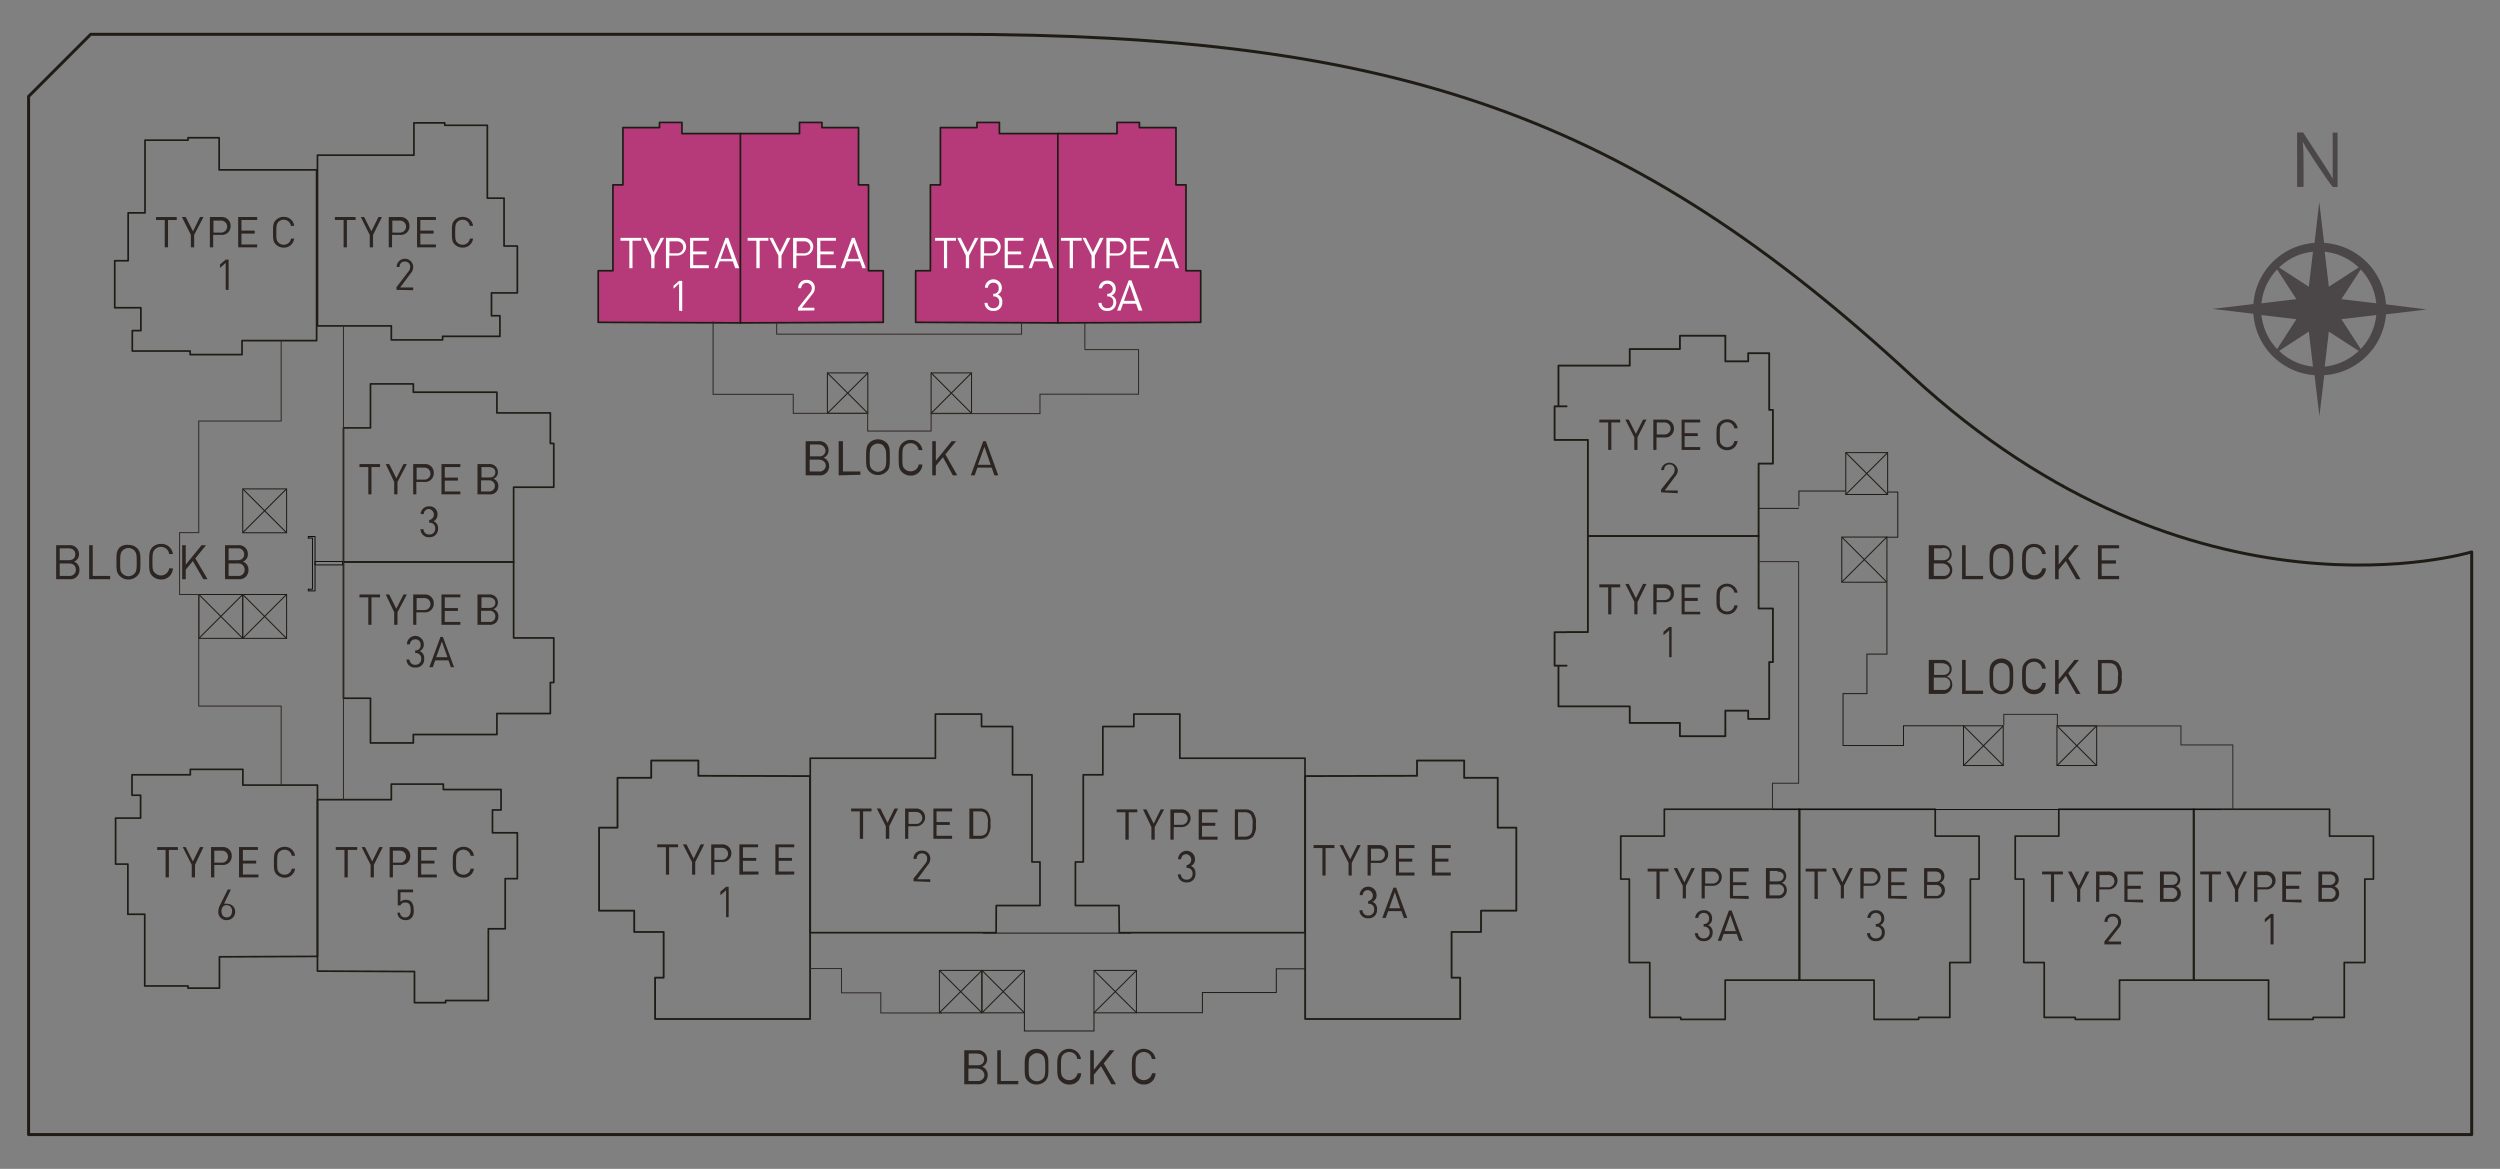 <?xml version="1.0" encoding="utf-8"?>
<svg xmlns="http://www.w3.org/2000/svg" data-name="Layer 1" id="Layer_1" viewBox="0 0 174.98 81.81">
  <rect x="0" y="0" width="174.98" height="81.81" fill="#808080" stroke="none"/>
  <defs>
    <style>.cls-1,.cls-10,.cls-11,.cls-12,.cls-13,.cls-14,.cls-15,.cls-16,.cls-17,.cls-18,.cls-2,.cls-4,.cls-7,.cls-8,.cls-9{fill:none;}.cls-1,.cls-10,.cls-11,.cls-12,.cls-13,.cls-15,.cls-18,.cls-2,.cls-3,.cls-4,.cls-7,.cls-8,.cls-9{stroke:#1f1c16;}.cls-1,.cls-10,.cls-11,.cls-12,.cls-13,.cls-14,.cls-18,.cls-2,.cls-3,.cls-4,.cls-7,.cls-8,.cls-9{stroke-linecap:round;stroke-linejoin:round;}.cls-1{stroke-width:0.12px;}.cls-2,.cls-3{stroke-width:0.12px;}.cls-3{fill:#b63a79;}.cls-4{stroke-width:0.12px;}.cls-5{fill:#fff;}.cls-6{fill:#2c2522;}.cls-7{stroke-width:0.12px;}.cls-8{stroke-width:0.12px;}.cls-9{stroke-width:0.12px;}.cls-10{stroke-width:0.12px;}.cls-11{stroke-width:0.13px;}.cls-12{stroke-width:0.12px;}.cls-13{stroke-width:0.13px;}.cls-14,.cls-17{stroke:#12100e;}.cls-14,.cls-15,.cls-16,.cls-17{stroke-width:0.07px;}.cls-15,.cls-16,.cls-17{stroke-miterlimit:10;}.cls-16{stroke:#302823;}.cls-18{stroke-width:0.21px;}.cls-19{fill:#4b4647;}</style>
  </defs>
  <polygon class="cls-1" points="153.53 68.6 153.53 56.64 163.05 56.64 163.05 58.52 166.12 58.52 166.12 61.53 165.52 61.53 165.52 67.37 164.08 67.37 164.08 71.21 161.9 71.21 161.9 71.35 158.78 71.35 158.78 68.6 153.53 68.6"/>
  <polygon class="cls-2" points="153.56 68.6 153.56 56.64 144.1 56.64 144.1 58.52 141.05 58.52 141.05 61.53 141.65 61.53 141.65 67.37 143.08 67.37 143.08 71.21 145.25 71.21 145.25 71.35 148.35 71.35 148.35 68.6 153.56 68.6"/>
  <polygon class="cls-1" points="125.93 68.6 125.93 56.64 135.45 56.64 135.45 58.52 138.52 58.52 138.52 61.53 137.91 61.53 137.91 67.37 136.47 67.37 136.47 71.21 134.29 71.21 134.29 71.35 131.17 71.35 131.17 68.6 125.93 68.6"/>
  <polygon class="cls-3" points="69.95 9.35 69.95 8.57 68.38 8.57 68.38 8.93 65.82 8.93 65.82 12.94 65.12 12.94 65.12 16.6 65.12 16.6 65.12 18.95 64.09 18.95 64.09 22.56 74.09 22.6 74.09 9.35 69.95 9.35"/>
  <polygon class="cls-3" points="78.18 9.35 78.18 8.57 79.75 8.57 79.75 8.93 82.31 8.93 82.31 12.94 83.01 12.94 83.01 16.6 83.01 16.6 83.01 18.95 84.04 18.95 84.04 22.56 74.04 22.6 74.04 9.35 78.18 9.35"/>
  <polygon class="cls-3" points="47.73 9.35 47.73 8.57 46.16 8.57 46.16 8.93 43.6 8.93 43.6 12.94 42.9 12.94 42.9 16.6 42.9 16.6 42.9 18.95 41.87 18.95 41.87 22.56 51.87 22.6 51.87 9.35 47.73 9.35"/>
  <polygon class="cls-3" points="55.96 9.35 55.96 8.57 57.53 8.57 57.53 8.93 60.09 8.93 60.09 12.94 60.79 12.94 60.79 16.6 60.79 16.6 60.79 18.95 61.82 18.95 61.82 22.56 51.82 22.6 51.82 9.35 55.96 9.35"/>
  <polygon class="cls-4" points="38.52 47.77 38.52 49.94 34.78 49.94 34.78 51.41 28.93 51.41 28.93 52 25.93 52 25.93 48.87 24.04 48.87 24.04 39.33 35.95 39.33 35.95 44.65 36.97 44.65 37.53 44.65 38.76 44.65 38.76 47.77 38.52 47.77"/>
  <polygon class="cls-2" points="38.52 31.04 38.52 28.9 34.78 28.9 34.78 27.45 28.93 27.45 28.93 26.87 25.93 26.87 25.93 29.95 24.04 29.95 24.04 39.33 35.95 39.33 35.95 34.1 36.97 34.1 37.53 34.1 38.76 34.1 38.76 31.04 38.52 31.04"/>
  <path class="cls-5" d="M44.27,16.85v1.92h-.22V16.85h-.62v-.2h1.46v.2Z"/>
  <path class="cls-5" d="M45.81,17.89v.88h-.23v-.88L45,16.65h.24l.5,1,.5-1h.24Z"/>
  <path class="cls-5" d="M47.4,17.89h-.56v.88h-.23V16.65h.79a.62.62,0,1,1,0,1.24Zm0-1h-.54v.84h.54a.42.42,0,1,0,0-.84Z"/>
  <path class="cls-5" d="M48.3,18.77V16.65h1.31v.2H48.52v.75h.93v.2h-.93v.76h1.09v.21Z"/>
  <path class="cls-5" d="M51.46,18.77l-.17-.48h-.92l-.17.48H50l.78-2.12h.19l.77,2.12ZM50.83,17l-.39,1.12h.79Z"/>
  <path class="cls-5" d="M47.53,21.74V19.86l-.39.35V20l.39-.34h.22v2.12Z"/>
  <path class="cls-5" d="M53.17,16.85v1.92h-.23V16.85h-.61v-.2h1.45v.2Z"/>
  <path class="cls-5" d="M54.7,17.89v.88h-.22v-.88l-.63-1.24h.24l.5,1,.49-1h.25Z"/>
  <path class="cls-5" d="M56.3,17.89h-.56v.88h-.23V16.65h.79a.62.62,0,1,1,0,1.24Zm0-1h-.54v.84h.54a.42.42,0,1,0,0-.84Z"/>
  <path class="cls-5" d="M57.19,18.77V16.65h1.32v.2H57.42v.75h.93v.2h-.93v.76h1.09v.21Z"/>
  <path class="cls-5" d="M60.36,18.77l-.17-.48h-.93l-.17.48h-.24l.78-2.12h.19l.78,2.12ZM59.73,17l-.4,1.12h.79Z"/>
  <path class="cls-5" d="M55.86,21.74v-.19l.84-1.06a.51.51,0,0,0,.12-.32.37.37,0,1,0-.74,0h-.21a.55.55,0,0,1,.58-.58.54.54,0,0,1,.58.57.62.62,0,0,1-.17.43l-.74.95H57v.19Z"/>
  <path class="cls-5" d="M66.29,16.85v1.92h-.22V16.85h-.62v-.2h1.46v.2Z"/>
  <path class="cls-5" d="M67.83,17.89v.88H67.6v-.88L67,16.65h.24l.5,1,.5-1h.24Z"/>
  <path class="cls-5" d="M69.42,17.89h-.56v.88h-.23V16.65h.79a.62.62,0,1,1,0,1.24Zm0-1h-.54v.84h.54a.42.42,0,1,0,0-.84Z"/>
  <path class="cls-5" d="M70.32,18.77V16.65h1.31v.2H70.54v.75h.93v.2h-.93v.76h1.09v.21Z"/>
  <path class="cls-5" d="M73.48,18.77l-.17-.48h-.92l-.17.48H72l.78-2.12h.19l.78,2.12ZM72.85,17l-.4,1.12h.8Z"/>
  <path class="cls-5" d="M69.53,21.76a.57.57,0,0,1-.62-.56h.21a.38.38,0,0,0,.41.37.39.39,0,0,0,.41-.41.37.37,0,0,0-.42-.41h0v-.19h0a.34.34,0,0,0,.38-.38.35.35,0,0,0-.37-.39.36.36,0,0,0-.38.35h-.21a.59.59,0,0,1,1.18,0,.47.47,0,0,1-.29.47.51.51,0,0,1,.32.52A.57.57,0,0,1,69.53,21.76Z"/>
  <path class="cls-5" d="M75.1,16.85v1.92h-.23V16.85h-.61v-.2h1.45v.2Z"/>
  <path class="cls-5" d="M76.63,17.89v.88H76.4v-.88l-.63-1.24H76l.5,1,.49-1h.25Z"/>
  <path class="cls-5" d="M78.23,17.89h-.57v.88h-.22V16.65h.79a.62.62,0,1,1,0,1.24Zm0-1h-.55v.84h.55a.42.42,0,1,0,0-.84Z"/>
  <path class="cls-5" d="M79.12,18.77V16.65h1.32v.2H79.35v.75h.93v.2h-.93v.76h1.09v.21Z"/>
  <path class="cls-5" d="M82.29,18.77l-.17-.48h-.93l-.17.48h-.24l.78-2.12h.19l.78,2.12ZM81.66,17l-.4,1.12h.79Z"/>
  <path class="cls-5" d="M77.51,21.76a.57.57,0,0,1-.63-.56h.22a.37.37,0,0,0,.41.37.39.39,0,0,0,.41-.41.37.37,0,0,0-.42-.41h0v-.19h0a.34.34,0,0,0,.38-.38.38.38,0,0,0-.75,0h-.22a.57.57,0,0,1,.6-.54.55.55,0,0,1,.58.57.46.46,0,0,1-.28.47.51.51,0,0,1,.32.52A.58.58,0,0,1,77.51,21.76Z"/>
  <path class="cls-5" d="M79.69,21.74l-.17-.48H78.6l-.17.48h-.24L79,19.62h.19l.77,2.12Zm-.62-1.8-.4,1.12h.79Z"/>
  <path class="cls-6" d="M4.86,40.54H3.93V38.16h.89a.63.63,0,0,1,.71.63.54.54,0,0,1-.35.52.59.59,0,0,1,.38.57A.63.63,0,0,1,4.86,40.54ZM4.8,38.38H4.18v.83H4.8c.27,0,.47-.13.47-.41S5.07,38.38,4.8,38.38Zm0,1.06H4.18v.87h.65a.43.43,0,0,0,.48-.44C5.31,39.6,5.13,39.44,4.83,39.44Z"/>
  <path class="cls-6" d="M6.24,40.54V38.16h.25v2.15H7.71v.23Z"/>
  <path class="cls-6" d="M9.6,40.31a.86.86,0,0,1-.61.25.85.85,0,0,1-.61-.25c-.23-.22-.23-.46-.23-1s0-.74.23-1A.84.84,0,0,1,9,38.14a.85.85,0,0,1,.61.24c.22.23.22.46.22,1S9.82,40.09,9.6,40.31Zm-.2-1.78a.58.58,0,0,0-.82,0c-.15.16-.17.32-.17.82s0,.66.17.81a.58.58,0,0,0,.82,0c.15-.15.17-.31.17-.81S9.55,38.69,9.4,38.53Z"/>
  <path class="cls-6" d="M11.27,40.56a.86.86,0,0,1-.61-.25c-.22-.22-.22-.46-.22-1s0-.74.22-1a.85.85,0,0,1,.61-.24.8.8,0,0,1,.83.71h-.26a.58.58,0,0,0-1-.32c-.15.16-.17.32-.17.82s0,.66.17.81a.58.58,0,0,0,1-.31h.26A.8.8,0,0,1,11.27,40.56Z"/>
  <path class="cls-6" d="M14.23,40.54l-.73-1.27-.5.6v.67h-.25V38.16H13v1.36l1.11-1.36h.31l-.75.92.86,1.46Z"/>
  <path class="cls-6" d="M16.68,40.54h-.93V38.16h.9a.62.62,0,0,1,.7.63.54.54,0,0,1-.35.52.58.58,0,0,1,.39.57A.63.63,0,0,1,16.68,40.54Zm-.05-2.16H16v.83h.62c.26,0,.47-.13.47-.41A.41.41,0,0,0,16.63,38.38Zm0,1.06H16v.87h.65a.42.42,0,0,0,.47-.44A.42.42,0,0,0,16.66,39.44Z"/>
  <path class="cls-6" d="M57.32,33.27h-.93V30.88h.9a.63.63,0,0,1,.7.64.54.54,0,0,1-.35.52.59.59,0,0,1,.39.57A.63.63,0,0,1,57.32,33.27Zm0-2.16h-.63v.83h.63a.41.41,0,0,0,.46-.42C57.73,31.24,57.53,31.11,57.27,31.11Zm0,1.06h-.65V33h.65a.43.43,0,0,0,.48-.44C57.77,32.33,57.59,32.17,57.29,32.17Z"/>
  <path class="cls-6" d="M58.7,33.27V30.88H59V33h1.22v.23Z"/>
  <path class="cls-6" d="M62.06,33a.87.87,0,0,1-1.22,0c-.22-.23-.22-.46-.22-1s0-.74.22-1a.87.87,0,0,1,1.22,0c.22.23.22.46.22,1S62.28,32.81,62.06,33Zm-.2-1.78a.58.58,0,0,0-.82,0c-.15.16-.17.32-.17.82s0,.65.17.81a.58.58,0,0,0,.82,0c.15-.16.17-.32.17-.81S62,31.42,61.86,31.26Z"/>
  <path class="cls-6" d="M63.73,33.29a.84.84,0,0,1-.6-.25c-.23-.23-.23-.46-.23-1s0-.74.23-1a.84.84,0,0,1,.6-.25.81.81,0,0,1,.83.71H64.3a.57.57,0,0,0-.57-.48.58.58,0,0,0-.41.17c-.15.15-.16.32-.16.82s0,.66.16.81a.58.58,0,0,0,.41.17.56.56,0,0,0,.57-.48h.26A.81.81,0,0,1,63.73,33.29Z"/>
  <path class="cls-6" d="M66.69,33.27,66,32l-.5.6v.67h-.25V30.88h.25v1.37l1.11-1.37h.31l-.75.92L67,33.27Z"/>
  <path class="cls-6" d="M69.6,33.27l-.19-.54h-1l-.19.54h-.27l.87-2.39H69l.87,2.39Zm-.7-2-.45,1.26h.89Z"/>
  <path class="cls-6" d="M68.42,75.89h-.93V73.51h.9a.62.62,0,0,1,.7.63.54.54,0,0,1-.35.52.6.6,0,0,1,.39.57A.63.63,0,0,1,68.42,75.89Zm0-2.15h-.62v.82h.62c.26,0,.46-.13.46-.41S68.63,73.74,68.37,73.74Zm0,1.05h-.64v.87h.64a.43.43,0,0,0,.48-.44C68.87,75,68.69,74.79,68.39,74.79Z"/>
  <path class="cls-6" d="M69.8,75.89V73.51h.25v2.15h1.22v.23Z"/>
  <path class="cls-6" d="M73.16,75.66a.87.87,0,0,1-1.22,0c-.22-.22-.22-.46-.22-1s0-.74.22-1a.87.87,0,0,1,1.22,0c.22.22.22.45.22,1S73.38,75.44,73.16,75.66ZM73,73.89a.56.56,0,0,0-.82,0C72,74,72,74.2,72,74.7s0,.66.17.81a.58.58,0,0,0,.82,0c.15-.15.17-.31.17-.81S73.11,74,73,73.89Z"/>
  <path class="cls-6" d="M74.83,75.91a.84.84,0,0,1-.6-.25c-.23-.22-.23-.46-.23-1s0-.74.23-1a.84.84,0,0,1,1.43.46H75.4a.56.56,0,0,0-.57-.49.63.63,0,0,0-.41.17c-.15.16-.16.32-.16.82s0,.66.16.81a.59.59,0,0,0,1-.31h.25A.8.8,0,0,1,74.83,75.91Z"/>
  <path class="cls-6" d="M77.79,75.89l-.73-1.27-.5.6v.67h-.25V73.51h.25v1.37l1.11-1.37H78l-.75.92.86,1.46Z"/>
  <path class="cls-6" d="M80.06,75.91a.85.85,0,0,1-.61-.25c-.23-.22-.23-.46-.23-1s0-.74.23-1a.84.84,0,0,1,1.43.46h-.26a.56.56,0,0,0-.56-.49.59.59,0,0,0-.41.17c-.16.16-.17.32-.17.82s0,.66.17.81a.55.55,0,0,0,.41.17.58.58,0,0,0,.57-.48h.25A.8.8,0,0,1,80.06,75.91Z"/>
  <path class="cls-6" d="M136,48.57H135V46.19h.9a.63.63,0,0,1,.7.63.55.55,0,0,1-.35.53.57.57,0,0,1,.39.56A.63.63,0,0,1,136,48.57Zm0-2.15h-.63v.82h.63c.26,0,.46-.13.46-.41S136.16,46.42,135.9,46.42Zm0,1h-.65v.87h.65a.44.44,0,1,0,0-.87Z"/>
  <path class="cls-6" d="M137.33,48.57V46.19h.25v2.15h1.22v.23Z"/>
  <path class="cls-6" d="M140.69,48.34a.87.87,0,0,1-1.22,0c-.22-.22-.22-.45-.22-1s0-.74.22-1a.87.87,0,0,1,1.22,0c.22.22.22.46.22,1S140.91,48.12,140.69,48.34Zm-.2-1.77a.58.58,0,0,0-.82,0c-.15.15-.17.31-.17.81s0,.66.17.81a.58.58,0,0,0,.82,0c.15-.15.17-.31.17-.81S140.64,46.72,140.49,46.57Z"/>
  <path class="cls-6" d="M142.36,48.59a.84.84,0,0,1-.6-.25c-.23-.22-.23-.45-.23-1s0-.74.23-1a.84.84,0,0,1,.6-.25.8.8,0,0,1,.83.71h-.26a.56.56,0,0,0-.57-.48.62.62,0,0,0-.41.16c-.15.16-.16.32-.16.82s0,.66.16.82a.62.62,0,0,0,.41.16.58.58,0,0,0,.58-.48h.25A.8.8,0,0,1,142.36,48.59Z"/>
  <path class="cls-6" d="M145.32,48.57l-.73-1.27-.5.61v.66h-.25V46.19h.25v1.37l1.11-1.37h.31l-.75.92.86,1.46Z"/>
  <path class="cls-6" d="M148.26,48.35a.83.83,0,0,1-.6.22h-.82V46.19h.82a.83.83,0,0,1,.6.22,1.25,1.25,0,0,1,.24.94A1.4,1.4,0,0,1,148.26,48.35Zm-.18-1.76a.59.59,0,0,0-.46-.17h-.52v1.92h.52a.59.59,0,0,0,.46-.17c.17-.17.16-.53.16-.82A1.08,1.08,0,0,0,148.08,46.59Z"/>
  <path class="cls-6" d="M136,40.54H135V38.16h.9a.62.62,0,0,1,.7.63.54.54,0,0,1-.35.52.59.59,0,0,1,.39.57A.63.63,0,0,1,136,40.54Zm0-2.16h-.63v.83h.63c.26,0,.46-.13.46-.41A.41.41,0,0,0,135.9,38.38Zm0,1.06h-.65v.87h.65a.43.43,0,0,0,.48-.44C136.4,39.6,136.22,39.44,135.92,39.44Z"/>
  <path class="cls-6" d="M137.33,40.54V38.16h.25v2.15h1.22v.23Z"/>
  <path class="cls-6" d="M140.69,40.31a.87.87,0,0,1-1.22,0c-.22-.22-.22-.46-.22-1s0-.74.22-1a.9.9,0,0,1,1.22,0c.22.23.22.46.22,1S140.91,40.09,140.69,40.31Zm-.2-1.78a.58.58,0,0,0-.82,0c-.15.16-.17.32-.17.82s0,.66.17.81a.58.58,0,0,0,.82,0c.15-.15.17-.31.17-.81S140.64,38.69,140.49,38.53Z"/>
  <path class="cls-6" d="M142.36,40.56a.84.84,0,0,1-.6-.25c-.23-.22-.23-.46-.23-1s0-.74.23-1a.83.83,0,0,1,.6-.24.8.8,0,0,1,.83.71h-.26a.56.56,0,0,0-.57-.49.58.58,0,0,0-.41.17c-.15.16-.16.32-.16.82s0,.66.16.81a.59.59,0,0,0,1-.31h.25A.8.8,0,0,1,142.36,40.56Z"/>
  <path class="cls-6" d="M145.32,40.54l-.73-1.27-.5.6v.67h-.25V38.16h.25v1.36l1.11-1.36h.31l-.75.92.86,1.46Z"/>
  <path class="cls-6" d="M146.84,40.54V38.16h1.48v.22H147.1v.84h1v.23h-1v.86h1.22v.23Z"/>
  <path class="cls-6" d="M11.76,15.4v1.91h-.23V15.4h-.61v-.21h1.45v.21Z"/>
  <path class="cls-6" d="M13.59,16.44v.87h-.23v-.87l-.63-1.25H13l.51,1,.49-1h.24Z"/>
  <path class="cls-6" d="M15.48,16.44h-.56v.87h-.23V15.19h.79a.61.61,0,0,1,.66.63A.6.6,0,0,1,15.48,16.44Zm0-1h-.54v.84h.54a.42.42,0,1,0,0-.84Z"/>
  <path class="cls-6" d="M16.67,17.31V15.19H18v.21H16.9v.74h.93v.21H16.9v.76H18v.2Z"/>
  <path class="cls-6" d="M19.86,17.33a.75.75,0,0,1-.55-.22c-.2-.2-.2-.41-.2-.86s0-.65.2-.85a.75.75,0,0,1,.55-.22.71.71,0,0,1,.73.63h-.23a.5.5,0,0,0-.5-.43.5.5,0,0,0-.37.15c-.13.14-.15.28-.15.72s0,.59.15.73a.5.5,0,0,0,.37.15.51.51,0,0,0,.51-.43h.22A.71.71,0,0,1,19.86,17.33Z"/>
  <path class="cls-6" d="M15.8,20.29V18.4l-.4.35v-.24l.4-.34H16v2.12Z"/>
  <path class="cls-6" d="M24.28,15.4v1.91h-.23V15.4h-.61v-.21h1.45v.21Z"/>
  <path class="cls-6" d="M26.11,16.44v.87h-.23v-.87l-.63-1.25h.24l.5,1,.5-1h.24Z"/>
  <path class="cls-6" d="M28,16.44h-.56v.87h-.23V15.19H28a.61.61,0,0,1,.66.63A.6.6,0,0,1,28,16.44Zm0-1h-.54v.84H28a.42.42,0,1,0,0-.84Z"/>
  <path class="cls-6" d="M29.19,17.31V15.19h1.32v.21H29.42v.74h.93v.21h-.93v.76h1.09v.2Z"/>
  <path class="cls-6" d="M32.38,17.33a.75.75,0,0,1-.55-.22c-.2-.2-.2-.41-.2-.86s0-.65.2-.85a.75.75,0,0,1,.55-.22.71.71,0,0,1,.73.63h-.23a.5.5,0,0,0-.5-.43.5.5,0,0,0-.37.15c-.13.14-.15.28-.15.72s0,.59.15.73a.5.5,0,0,0,.37.15.51.51,0,0,0,.51-.43h.22A.71.71,0,0,1,32.38,17.33Z"/>
  <path class="cls-6" d="M27.75,20.29V20.1L28.59,19a.47.47,0,0,0,.12-.31.35.35,0,0,0-.37-.38.34.34,0,0,0-.37.38h-.21a.58.58,0,0,1,1.16,0,.62.62,0,0,1-.17.43l-.74,1h.91v.19Z"/>
  <path class="cls-6" d="M26,32.69V34.6h-.22V32.69h-.62v-.21H26.6v.21Z"/>
  <path class="cls-6" d="M27.82,33.73v.87h-.23v-.87L27,32.48h.24l.5,1,.5-1h.24Z"/>
  <path class="cls-6" d="M29.71,33.73h-.57v.87h-.22V32.48h.79a.6.6,0,0,1,.65.63A.6.6,0,0,1,29.71,33.73Zm0-1h-.55v.84h.55a.42.42,0,1,0,0-.84Z"/>
  <path class="cls-6" d="M30.9,34.6V32.48h1.32v.21H31.13v.74h.92v.21h-.92v.76h1.09v.2Z"/>
  <path class="cls-6" d="M34.25,34.6h-.83V32.48h.8a.57.57,0,0,1,.63.57.48.48,0,0,1-.32.46.52.52,0,0,1,.35.51A.56.56,0,0,1,34.25,34.6Zm0-1.91h-.55v.73h.55c.24,0,.42-.11.42-.37S34.44,32.69,34.2,32.69Zm0,.93h-.58v.78h.58a.39.39,0,1,0,0-.78Z"/>
  <path class="cls-6" d="M30.05,37.6a.57.57,0,0,1-.62-.56h.21a.38.38,0,0,0,.41.37.39.39,0,0,0,.41-.41.37.37,0,0,0-.42-.41h0V36.4h0a.39.39,0,0,0,0-.77.35.35,0,0,0-.38.35h-.22a.57.57,0,0,1,.6-.54.54.54,0,0,1,.58.57.48.48,0,0,1-.28.47.5.5,0,0,1,.32.52A.57.57,0,0,1,30.05,37.6Z"/>
  <path class="cls-6" d="M26,41.81v1.92h-.22V41.81h-.62v-.2H26.6v.2Z"/>
  <path class="cls-6" d="M27.82,42.85v.88h-.23v-.88L27,41.61h.24l.5,1,.5-1h.24Z"/>
  <path class="cls-6" d="M29.71,42.86h-.57v.87h-.22V41.61h.79a.6.6,0,0,1,.65.62A.6.6,0,0,1,29.71,42.86Zm0-1h-.55v.84h.55a.42.42,0,1,0,0-.84Z"/>
  <path class="cls-6" d="M30.9,43.73V41.61h1.32v.2H31.13v.75h.92v.2h-.92v.77h1.09v.2Z"/>
  <path class="cls-6" d="M34.25,43.73h-.83V41.61h.8a.56.56,0,0,1,.63.56.5.5,0,0,1-.32.47.5.5,0,0,1,.35.5A.56.56,0,0,1,34.25,43.73Zm0-1.92h-.55v.74h.55c.24,0,.42-.12.42-.37S34.44,41.81,34.2,41.81Zm0,.94h-.58v.78h.58a.38.38,0,0,0,.42-.39A.38.38,0,0,0,34.23,42.75Z"/>
  <path class="cls-6" d="M29.07,46.72a.56.56,0,0,1-.62-.56h.21a.38.38,0,0,0,.41.37.39.39,0,0,0,.41-.41.37.37,0,0,0-.42-.41h0v-.19h0a.34.34,0,0,0,.38-.38.35.35,0,0,0-.37-.39.36.36,0,0,0-.38.35h-.21a.59.59,0,0,1,1.18,0,.47.47,0,0,1-.29.47.51.51,0,0,1,.32.52A.57.57,0,0,1,29.07,46.72Z"/>
  <path class="cls-6" d="M31.56,46.7l-.17-.48h-.93l-.17.48h-.24l.78-2.12H31l.78,2.12Zm-.63-1.8L30.53,46h.79Z"/>
  <path class="cls-6" d="M11.82,59.49v1.92h-.23V59.49H11v-.2h1.45v.2Z"/>
  <path class="cls-6" d="M13.65,60.53v.88h-.23v-.88l-.63-1.24H13l.5,1,.5-1h.24Z"/>
  <path class="cls-6" d="M15.54,60.54H15v.87h-.23V59.29h.79a.6.6,0,0,1,.66.62A.61.61,0,0,1,15.54,60.54Zm0-1H15v.84h.54a.42.42,0,1,0,0-.84Z"/>
  <path class="cls-6" d="M16.73,61.41V59.29h1.32v.2H17v.75h.93v.2H17v.77h1.09v.2Z"/>
  <path class="cls-6" d="M19.92,61.43a.8.8,0,0,1-.55-.22c-.2-.2-.2-.41-.2-.86s0-.66.2-.86a.8.8,0,0,1,.55-.22.71.71,0,0,1,.73.63h-.23a.5.5,0,0,0-.5-.43.54.54,0,0,0-.37.15c-.13.14-.15.29-.15.73s0,.59.15.73a.53.53,0,0,0,.37.14.5.5,0,0,0,.5-.42h.23A.71.71,0,0,1,19.92,61.43Z"/>
  <path class="cls-6" d="M15.87,64.4a.56.56,0,0,1-.59-.61,1.08,1.08,0,0,1,.14-.48l.52-1.05h.22l-.48,1a.56.56,0,0,1,.23,0,.55.55,0,0,1,.55.6A.58.58,0,0,1,15.87,64.4Zm0-1.05c-.23,0-.37.17-.37.43s.14.43.37.43.37-.17.37-.43A.38.38,0,0,0,15.87,63.35Z"/>
  <path class="cls-6" d="M24.34,59.49v1.92h-.23V59.49H23.5v-.2H25v.2Z"/>
  <path class="cls-6" d="M26.17,60.53v.88h-.23v-.88l-.63-1.24h.24l.5,1,.5-1h.24Z"/>
  <path class="cls-6" d="M28.06,60.54H27.5v.87h-.23V59.29h.79a.6.6,0,0,1,.65.62A.6.6,0,0,1,28.06,60.54Zm0-1H27.5v.84H28a.42.42,0,1,0,0-.84Z"/>
  <path class="cls-6" d="M29.25,61.41V59.29h1.32v.2H29.48v.75h.93v.2h-.93v.77h1.09v.2Z"/>
  <path class="cls-6" d="M32.43,61.43a.79.79,0,0,1-.54-.22c-.2-.2-.2-.41-.2-.86s0-.66.2-.86a.79.79,0,0,1,.54-.22.71.71,0,0,1,.74.63h-.23a.51.51,0,0,0-.51-.43.51.51,0,0,0-.36.15c-.14.14-.15.29-.15.73s0,.59.15.73a.51.51,0,0,0,.36.14.5.5,0,0,0,.51-.42h.23A.72.72,0,0,1,32.43,61.43Z"/>
  <path class="cls-6" d="M28.81,64.24a.54.54,0,0,1-.42.16.59.59,0,0,1-.42-.15.52.52,0,0,1-.15-.37H28a.33.33,0,0,0,.36.33.33.33,0,0,0,.26-.1.59.59,0,0,0,.12-.43c0-.26-.05-.51-.36-.51a.34.34,0,0,0-.35.2h-.19V62.26h1.07v.19h-.88v.67a.51.51,0,0,1,.38-.14.54.54,0,0,1,.37.13.79.79,0,0,1,.17.57A.7.7,0,0,1,28.81,64.24Z"/>
  <path class="cls-6" d="M46.83,59.3v1.92h-.22V59.3H46v-.2h1.46v.2Z"/>
  <path class="cls-6" d="M48.66,60.34v.88h-.22v-.88L47.8,59.1h.25l.5,1,.49-1h.25Z"/>
  <path class="cls-6" d="M50.56,60.34H50v.88h-.22V59.1h.79a.62.62,0,1,1,0,1.24Zm0-1H50v.84h.54a.42.42,0,1,0,0-.84Z"/>
  <path class="cls-6" d="M51.75,61.22V59.1h1.31v.2H52v.75h.93v.2H52V61h1.09v.21Z"/>
  <path class="cls-6" d="M54.27,61.22V59.1h1.32v.2H54.5v.75h.93v.2H54.5V61h1.09v.21Z"/>
  <path class="cls-6" d="M50.82,64.19V62.31l-.4.35v-.25l.4-.34H51v2.12Z"/>
  <path class="cls-6" d="M60.41,56.79v1.92h-.23V56.79h-.61v-.2H61v.2Z"/>
  <path class="cls-6" d="M62.24,57.83v.88H62v-.88l-.63-1.24h.25l.5,1,.49-1h.25Z"/>
  <path class="cls-6" d="M64.13,57.83h-.56v.88h-.22V56.59h.78a.62.62,0,1,1,0,1.24Zm0-1h-.54v.84h.54a.42.42,0,1,0,0-.84Z"/>
  <path class="cls-6" d="M65.33,58.71V56.59h1.31v.2H65.55v.75h.93v.2h-.93v.76h1.09v.21Z"/>
  <path class="cls-6" d="M69.11,58.51a.72.72,0,0,1-.53.2h-.73V56.59h.73a.72.72,0,0,1,.53.19,1.13,1.13,0,0,1,.21.84A1.24,1.24,0,0,1,69.11,58.51ZM69,56.94a.55.55,0,0,0-.41-.15h-.47V58.5h.47a.55.55,0,0,0,.41-.15c.15-.15.14-.47.14-.73A1,1,0,0,0,69,56.94Z"/>
  <path class="cls-6" d="M63.94,61.68v-.19l.84-1.06a.5.5,0,0,0,.11-.32.34.34,0,0,0-.36-.38.35.35,0,0,0-.37.39h-.22a.55.55,0,0,1,.59-.58.54.54,0,0,1,.58.57.62.62,0,0,1-.17.43l-.74,1h.91v.19Z"/>
  <path class="cls-6" d="M79,56.85v1.92h-.23V56.85h-.61v-.2H79.6v.2Z"/>
  <path class="cls-6" d="M80.82,57.89v.88h-.23v-.88L80,56.65h.24l.51,1,.49-1h.24Z"/>
  <path class="cls-6" d="M82.71,57.89h-.56v.88h-.23V56.65h.79a.62.62,0,1,1,0,1.24Zm0-1h-.54v.84h.54a.42.42,0,1,0,0-.84Z"/>
  <path class="cls-6" d="M83.9,58.77V56.65h1.32v.2H84.13v.74h.93v.21h-.93v.76h1.09v.21Z"/>
  <path class="cls-6" d="M87.69,58.57a.75.75,0,0,1-.54.2h-.72V56.65h.72a.74.74,0,0,1,.54.19,1.13,1.13,0,0,1,.21.84A1.24,1.24,0,0,1,87.69,58.57ZM87.53,57a.56.56,0,0,0-.42-.15h-.46v1.71h.46a.56.56,0,0,0,.42-.15c.15-.15.14-.47.14-.73A1,1,0,0,0,87.53,57Z"/>
  <path class="cls-6" d="M83.06,61.76a.57.57,0,0,1-.62-.56h.21a.38.38,0,0,0,.41.37.39.39,0,0,0,.41-.41.37.37,0,0,0-.42-.41h0v-.19h0a.39.39,0,0,0,0-.77.35.35,0,0,0-.38.35h-.21a.59.59,0,0,1,1.18,0,.48.48,0,0,1-.29.47.5.5,0,0,1,.32.52A.57.57,0,0,1,83.06,61.76Z"/>
  <path class="cls-6" d="M92.78,59.36v1.92h-.22V59.36h-.62v-.21H93.4v.21Z"/>
  <path class="cls-6" d="M94.61,60.4v.88h-.22V60.4l-.63-1.25H94l.5,1,.5-1h.24Z"/>
  <path class="cls-6" d="M96.51,60.4h-.57v.88h-.22V59.15h.79a.61.61,0,0,1,.65.63A.6.6,0,0,1,96.51,60.4Zm0-1h-.55v.84h.55a.42.42,0,1,0,0-.84Z"/>
  <path class="cls-6" d="M97.7,61.28V59.15H99v.21H97.92v.74h.93v.21h-.93v.76H99v.21Z"/>
  <path class="cls-6" d="M100.22,61.28V59.15h1.32v.21h-1.09v.74h.93v.21h-.93v.76h1.09v.21Z"/>
  <path class="cls-6" d="M95.77,64.27a.57.57,0,0,1-.62-.56h.21a.38.38,0,0,0,.41.37.39.39,0,0,0,.41-.41.37.37,0,0,0-.42-.41h0v-.19h0a.39.39,0,0,0,0-.77.35.35,0,0,0-.38.35h-.21a.59.59,0,0,1,1.18,0,.49.49,0,0,1-.29.47.5.5,0,0,1,.32.52A.57.57,0,0,1,95.77,64.27Z"/>
  <path class="cls-6" d="M98.26,64.25l-.17-.48h-.93l-.17.48h-.24l.78-2.12h.19l.78,2.12Zm-.63-1.8-.4,1.12H98Z"/>
  <polygon class="cls-2" points="125.96 68.6 125.96 56.64 116.49 56.64 116.49 58.52 113.44 58.52 113.44 61.53 114.04 61.53 114.04 67.37 115.47 67.37 115.47 71.21 117.64 71.21 117.64 71.35 120.75 71.35 120.75 68.6 125.96 68.6"/>
  <path class="cls-6" d="M116.16,61v1.92h-.22V61h-.62v-.2h1.46V61Z"/>
  <path class="cls-6" d="M118,62v.88h-.22V62l-.63-1.24h.24l.5,1,.49-1h.25Z"/>
  <path class="cls-6" d="M119.89,62h-.57v.88h-.22V60.76h.79a.62.62,0,1,1,0,1.24Zm0-1h-.54v.84h.54a.42.42,0,1,0,0-.84Z"/>
  <path class="cls-6" d="M121.08,62.88V60.76h1.31V61H121.3v.75h.93v.2h-.93v.76h1.09v.21Z"/>
  <path class="cls-6" d="M124.42,62.88h-.82V60.76h.8a.55.55,0,0,1,.62.56.49.49,0,0,1-.31.47.51.51,0,0,1,.35.5A.57.57,0,0,1,124.42,62.88Zm0-1.92h-.55v.73h.55c.23,0,.42-.11.42-.36S124.61,61,124.38,61Zm0,.94h-.57v.77h.57a.39.39,0,1,0,0-.77Z"/>
  <path class="cls-6" d="M119.25,65.87a.57.57,0,0,1-.62-.56h.21a.38.38,0,0,0,.41.37.39.39,0,0,0,.41-.41.37.37,0,0,0-.42-.41h0v-.19h0a.34.34,0,0,0,.38-.38.35.35,0,0,0-.37-.39.36.36,0,0,0-.38.35h-.22a.57.57,0,0,1,.6-.54.54.54,0,0,1,.58.57.46.46,0,0,1-.28.47.51.51,0,0,1,.32.52A.57.57,0,0,1,119.25,65.87Z"/>
  <path class="cls-6" d="M121.73,65.85l-.17-.48h-.92l-.17.48h-.24l.78-2.12h.19l.78,2.12Zm-.62-1.8-.4,1.12h.79Z"/>
  <path class="cls-6" d="M127.23,61v1.92H127V61h-.62v-.2h1.46V61Z"/>
  <path class="cls-6" d="M129.06,62v.88h-.22V62l-.63-1.24h.24l.5,1,.5-1h.24Z"/>
  <path class="cls-6" d="M131,62h-.57v.88h-.22V60.76H131A.62.62,0,1,1,131,62Zm0-1h-.55v.84h.55a.42.42,0,1,0,0-.84Z"/>
  <path class="cls-6" d="M132.15,62.88V60.76h1.31V61h-1.09v.75h.93v.2h-.93v.76h1.09v.21Z"/>
  <path class="cls-6" d="M135.5,62.88h-.83V60.76h.8a.55.55,0,0,1,.62.56.49.49,0,0,1-.31.47.51.51,0,0,1,.35.5A.57.57,0,0,1,135.5,62.88ZM135.45,61h-.55v.73h.55c.24,0,.42-.11.42-.36S135.69,61,135.45,61Zm0,.94h-.58v.77h.58a.39.39,0,1,0,0-.77Z"/>
  <path class="cls-6" d="M131.3,65.87a.56.56,0,0,1-.62-.56h.21a.38.38,0,0,0,.41.37.39.39,0,0,0,.41-.41.37.37,0,0,0-.42-.41h0v-.19h0a.34.34,0,0,0,.38-.38.36.36,0,0,0-.37-.39.36.36,0,0,0-.38.35h-.22a.57.57,0,0,1,.6-.54.54.54,0,0,1,.58.57.46.46,0,0,1-.28.47.51.51,0,0,1,.32.52A.57.57,0,0,1,131.3,65.87Z"/>
  <path class="cls-6" d="M143.77,61.2v1.92h-.22V61.2h-.62V61h1.46v.2Z"/>
  <path class="cls-6" d="M145.6,62.25v.87h-.22v-.87L144.74,61H145l.5,1,.49-1h.25Z"/>
  <path class="cls-6" d="M147.5,62.25h-.57v.87h-.22V61h.79a.63.63,0,1,1,0,1.25Zm0-1h-.55v.85h.55a.43.43,0,1,0,0-.85Z"/>
  <path class="cls-6" d="M148.69,63.12V61H150v.2h-1.09V62h.93v.21h-.93v.76H150v.2Z"/>
  <path class="cls-6" d="M152,63.12h-.82V61h.8a.56.56,0,0,1,.62.57.47.47,0,0,1-.31.46.53.53,0,0,1,.35.51A.56.56,0,0,1,152,63.12Zm0-1.92h-.55v.74H152c.24,0,.42-.12.42-.37S152.23,61.2,152,61.2Zm0,.94h-.57v.78H152a.39.39,0,1,0,0-.78Z"/>
  <path class="cls-6" d="M147.29,66.1v-.2l.84-1.06a.48.48,0,0,0,.12-.31.35.35,0,0,0-.37-.38.34.34,0,0,0-.37.38h-.21a.55.55,0,0,1,.58-.57.54.54,0,0,1,.58.57.62.62,0,0,1-.17.43l-.74.94h.91v.2Z"/>
  <path class="cls-6" d="M154.83,61.2v1.92h-.23V61.2H154V61h1.45v.2Z"/>
  <path class="cls-6" d="M156.66,62.25v.87h-.23v-.87L155.8,61h.25l.5,1,.49-1h.24Z"/>
  <path class="cls-6" d="M158.55,62.25H158v.87h-.23V61h.79a.63.63,0,1,1,0,1.25Zm0-1H158v.85h.54a.43.43,0,1,0,0-.85Z"/>
  <path class="cls-6" d="M159.74,63.12V61h1.32v.2H160V62h.93v.21H160v.76h1.09v.2Z"/>
  <path class="cls-6" d="M163.09,63.12h-.82V61h.79a.56.56,0,0,1,.63.57.47.47,0,0,1-.31.46.52.52,0,0,1,.34.51A.56.56,0,0,1,163.09,63.12Zm0-1.92h-.56v.74h.56a.37.37,0,1,0,0-.74Zm0,.94h-.58v.78h.58a.39.39,0,1,0,0-.78Z"/>
  <path class="cls-6" d="M158.92,66.1V64.21l-.4.35v-.24l.4-.35h.21V66.1Z"/>
  <path class="cls-6" d="M112.78,29.57v1.92h-.22V29.57h-.62v-.2h1.46v.2Z"/>
  <path class="cls-6" d="M114.61,30.61v.88h-.22v-.88l-.63-1.24H114l.5,1,.5-1h.24Z"/>
  <path class="cls-6" d="M116.51,30.62h-.57v.87h-.22V29.37h.79a.6.6,0,0,1,.65.62A.6.6,0,0,1,116.51,30.62Zm0-1.05h-.55v.84h.55a.42.42,0,1,0,0-.84Z"/>
  <path class="cls-6" d="M117.7,31.49V29.37H119v.2h-1.09v.75h.92v.2h-.92v.77H119v.2Z"/>
  <path class="cls-6" d="M120.88,31.51a.76.76,0,0,1-.54-.22c-.2-.2-.2-.41-.2-.86s0-.66.2-.86a.76.76,0,0,1,.54-.22.72.72,0,0,1,.74.63h-.23a.51.51,0,0,0-.51-.43.51.51,0,0,0-.36.15c-.14.14-.15.28-.15.73s0,.59.15.72a.48.48,0,0,0,.36.15.5.5,0,0,0,.51-.43h.23A.73.73,0,0,1,120.88,31.51Z"/>
  <path class="cls-6" d="M116.26,34.46v-.19l.84-1.06a.5.5,0,0,0,.11-.32.34.34,0,0,0-.36-.38.35.35,0,0,0-.37.39h-.22a.59.59,0,0,1,1.17,0,.62.62,0,0,1-.17.43l-.74,1h.91v.19Z"/>
  <path class="cls-6" d="M112.78,41.11V43h-.22V41.11h-.62V40.9h1.46v.21Z"/>
  <path class="cls-6" d="M114.61,42.15V43h-.22v-.88l-.63-1.25H114l.5,1,.5-1h.24Z"/>
  <path class="cls-6" d="M116.51,42.15h-.57V43h-.22V40.9h.79a.6.6,0,0,1,.65.63A.6.6,0,0,1,116.51,42.15Zm0-1h-.55V42h.55a.42.42,0,1,0,0-.84Z"/>
  <path class="cls-6" d="M117.7,43V40.9H119v.21h-1.09v.74h.92v.21h-.92v.76H119V43Z"/>
  <path class="cls-6" d="M120.88,43a.72.72,0,0,1-.54-.22c-.2-.2-.2-.41-.2-.86s0-.65.2-.85a.76.76,0,0,1,1.28.41h-.23a.51.51,0,0,0-.51-.43.48.48,0,0,0-.36.15c-.14.14-.15.28-.15.72s0,.59.15.73a.48.48,0,0,0,.36.15.5.5,0,0,0,.51-.43h.23A.72.72,0,0,1,120.88,43Z"/>
  <path class="cls-6" d="M116.83,46V44.12l-.4.34v-.24l.4-.34H117V46Z"/>
  <polygon class="cls-7" points="15.34 11.89 15.34 9.64 13.16 9.64 13.16 9.81 10.15 9.81 10.15 14.9 8.97 14.9 8.97 18.25 8.03 18.25 8.03 21.54 8.97 21.54 9.5 21.54 9.86 21.54 9.86 23.14 9.26 23.14 9.26 24.57 13.31 24.57 13.31 24.82 16.94 24.82 16.94 23.84 22.16 23.84 22.16 11.89 15.34 11.89"/>
  <polygon class="cls-8" points="28.97 10.86 28.97 8.6 31.13 8.6 31.13 8.77 34.11 8.77 34.11 13.87 35.28 13.87 35.28 17.22 36.21 17.22 36.21 20.5 35.28 20.5 34.76 20.5 34.4 20.5 34.4 22.1 34.99 22.1 34.99 23.54 30.98 23.54 30.98 23.79 27.39 23.79 27.39 22.81 22.22 22.81 22.22 10.86 28.97 10.86"/>
  <polygon class="cls-9" points="17 54.95 17 53.85 13.32 53.85 13.32 54.23 9.24 54.23 9.24 55.66 9.84 55.66 9.84 57.26 9.32 57.26 8.95 57.26 8.09 57.26 8.09 60.48 8.95 60.48 8.95 63.99 10.13 63.99 10.13 69.01 13.16 69.01 13.16 69.16 15.36 69.16 15.36 68.43 15.36 68.43 15.36 66.97 22.22 66.94 22.22 54.95 17 54.95"/>
  <polygon class="cls-10" points="27.39 55.97 27.39 54.88 31.03 54.88 31.03 55.26 35.07 55.26 35.07 56.69 34.47 56.69 34.47 58.29 34.99 58.29 35.36 58.29 36.21 58.29 36.21 61.5 35.36 61.5 35.36 65.01 34.18 65.01 34.18 70.03 31.19 70.03 31.19 70.18 29.01 70.18 29.01 69.45 29.01 69.45 29.01 68 22.22 67.97 22.22 55.97 27.39 55.97"/>
  <path class="cls-11" d="M48.88,54.3V53.23h-3.3v1.21H43.22v3.49H41.93v5.81h2.46v1.49h2.06v3.2h-.6v2.89H56.7v-17Z"/>
  <polygon class="cls-12" points="72.23 60.33 72.23 54.23 70.87 54.23 70.87 50.85 68.7 50.85 68.7 49.98 65.47 49.98 65.47 50.71 65.47 52.09 65.47 53.07 56.71 53.07 56.71 65.28 69.72 65.28 69.73 63.38 72.79 63.38 72.79 60.33 72.23 60.33"/>
  <path class="cls-11" d="M99.18,54.3V53.23h3.3v1.21h2.35v3.49h1.3v5.81h-2.47v1.49H101.6v3.2h.6v2.89H91.35v-17Z"/>
  <polygon class="cls-12" points="75.82 60.33 75.82 54.23 77.19 54.23 77.19 50.85 79.36 50.85 79.36 49.98 82.58 49.98 82.58 50.71 82.58 52.09 82.58 53.07 91.34 53.07 91.34 65.28 78.34 65.28 78.32 63.38 75.27 63.38 75.27 60.33 75.82 60.33"/>
  <polygon class="cls-13" points="124.09 42.59 123.09 42.59 123.09 37.52 111.14 37.52 111.14 44.24 109.65 44.24 109.65 44.25 108.81 44.25 108.81 46.59 109.65 46.59 109.65 46.59 109.08 46.59 109.08 49.44 114.07 49.44 114.07 50.6 117.58 50.6 117.58 51.53 120.76 51.53 120.76 50.6 120.76 50.6 120.76 49.74 122.36 49.74 122.36 50.32 123.83 50.32 123.83 46.34 124.09 46.34 124.09 42.59"/>
  <polygon class="cls-13" points="124.09 32.45 123.09 32.45 123.09 37.52 111.14 37.52 111.14 30.79 109.65 30.79 109.65 30.79 108.81 30.79 108.81 28.44 109.65 28.44 109.65 28.44 109.08 28.44 109.08 25.59 114.07 25.59 114.07 24.43 117.58 24.43 117.58 23.5 120.76 23.5 120.76 24.43 120.76 24.43 120.76 25.29 122.36 25.29 122.36 24.72 123.83 24.72 123.83 28.69 124.09 28.69 124.09 32.45"/>
  <polyline class="cls-14" points="21.58 37.66 21.58 37.55 22.05 37.55 22.05 41.36 21.58 41.36 21.58 41.24"/>
  <polyline class="cls-14" points="21.58 37.66 21.87 37.66 21.87 41.24 21.58 41.24"/>
  <polyline class="cls-14" points="22.05 39.54 23.98 39.54 23.98 39.3 22.05 39.3 22.05 39.54"/>
  <rect class="cls-15" height="3.07" width="3.07" x="16.99" y="34.22"/>
  <line class="cls-15" x1="20.05" x2="16.99" y1="37.28" y2="34.22"/>
  <line class="cls-15" x1="20.05" x2="16.99" y1="34.22" y2="37.28"/>
  <rect class="cls-15" height="3.07" width="3.07" x="16.99" y="41.61"/>
  <line class="cls-15" x1="20.05" x2="16.99" y1="44.68" y2="41.61"/>
  <line class="cls-15" x1="20.05" x2="16.99" y1="41.61" y2="44.68"/>
  <rect class="cls-15" height="3.07" width="3.07" x="13.92" y="41.61"/>
  <line class="cls-15" x1="13.92" x2="16.99" y1="41.61" y2="44.68"/>
  <line class="cls-15" x1="16.99" x2="13.92" y1="41.61" y2="44.68"/>
  <polyline class="cls-16" points="19.68 23.84 19.68 29.47 13.91 29.47 13.91 37.28 12.57 37.28 12.57 41.61 13.91 41.61 13.91 49.42 19.68 49.42 19.68 54.95"/>
  <line class="cls-16" x1="24.04" x2="24.04" y1="55.97" y2="22.81"/>
  <rect class="cls-15" height="2.83" width="2.83" x="57.91" y="26.1"/>
  <line class="cls-15" x1="60.75" x2="57.91" y1="28.93" y2="26.1"/>
  <line class="cls-15" x1="60.75" x2="57.91" y1="26.1" y2="28.93"/>
  <rect class="cls-15" height="2.83" width="2.83" x="65.17" y="26.1"/>
  <line class="cls-15" x1="68" x2="65.17" y1="28.93" y2="26.1"/>
  <line class="cls-15" x1="65.17" x2="68" y1="28.93" y2="26.1"/>
  <path class="cls-16" d="M54.36,22.56v.83s17.14,0,17.14,0v-.85"/>
  <polyline class="cls-16" points="75.93 27.57 75.93 27.59 72.79 27.59 72.79 28.95 65.17 28.95 65.17 30.17 60.73 30.17 60.73 28.93 55.52 28.93 55.52 27.6 49.91 27.6 49.91 22.48"/>
  <line class="cls-16" x1="75.93" x2="75.93" y1="24.47" y2="22.59"/>
  <rect class="cls-15" height="2.97" width="2.97" x="76.57" y="67.92"/>
  <line class="cls-15" x1="79.55" x2="76.57" y1="70.89" y2="67.92"/>
  <line class="cls-15" x1="79.55" x2="76.57" y1="67.92" y2="70.89"/>
  <rect class="cls-15" height="2.97" width="2.97" x="68.73" y="67.92"/>
  <line class="cls-15" x1="71.7" x2="68.73" y1="70.89" y2="67.92"/>
  <line class="cls-15" x1="71.7" x2="68.73" y1="67.92" y2="70.89"/>
  <rect class="cls-15" height="2.97" width="2.97" x="65.75" y="67.92"/>
  <line class="cls-15" x1="68.73" x2="65.75" y1="70.89" y2="67.92"/>
  <line class="cls-15" x1="68.73" x2="65.75" y1="67.92" y2="70.89"/>
  <polyline class="cls-16" points="56.68 67.79 58.9 67.79 58.9 69.49 61.65 69.49 61.65 70.9 65.92 70.9"/>
  <polyline class="cls-15" points="71.7 70.84 71.7 72.16 76.57 72.16 76.57 70.87"/>
  <polyline class="cls-15" points="79.54 70.88 84.16 70.88 84.16 69.47 89.33 69.47 89.33 67.81 91.38 67.81"/>
  <polyline class="cls-16" points="75.93 24.47 79.69 24.47 79.69 27.59 75.93 27.59"/>
  <line class="cls-15" x1="79.18" x2="68.79" y1="65.31" y2="65.31"/>
  <rect class="cls-15" height="2.78" width="2.78" x="143.97" y="50.8"/>
  <line class="cls-15" x1="146.75" x2="143.97" y1="53.59" y2="50.8"/>
  <line class="cls-15" x1="146.75" x2="143.97" y1="50.8" y2="53.59"/>
  <rect class="cls-15" height="3.16" width="3.16" x="128.91" y="37.59"/>
  <line class="cls-15" x1="132.06" x2="128.91" y1="40.74" y2="37.59"/>
  <line class="cls-15" x1="132.06" x2="128.91" y1="37.59" y2="40.74"/>
  <rect class="cls-15" height="2.93" width="2.93" x="129.19" y="31.68"/>
  <line class="cls-15" x1="132.12" x2="129.19" y1="34.61" y2="31.68"/>
  <line class="cls-15" x1="132.12" x2="129.19" y1="31.68" y2="34.61"/>
  <polyline class="cls-16" points="123.15 39.31 125.89 39.31 125.89 54.82 124.06 54.82 124.06 56.66"/>
  <path class="cls-16" d="M156.28,56.66V52.14h-3.63V50.81H144V50h-3.75v.76"/>
  <path class="cls-15" d="M137.43,50.8h-4.2v1.38H129V48.55h1.67V45.78h1.4v-5"/>
  <polyline class="cls-15" points="132 37.6 132.83 37.6 132.83 34.44 132.12 34.44"/>
  <path class="cls-15" d="M129.19,34.37h-3.28s0,1.23,0,1.21h-2.82"/>
  <rect class="cls-15" height="2.78" width="2.78" x="137.43" y="50.8"/>
  <line class="cls-15" x1="140.22" x2="137.43" y1="53.59" y2="50.8"/>
  <line class="cls-15" x1="140.22" x2="137.43" y1="50.8" y2="53.59"/>
  <line class="cls-17" x1="155.46" x2="124.06" y1="56.66" y2="56.66"/>
  <path class="cls-18" d="M6.35,2.4,2,6.75V79.41H173V38.63s-19.46,5.93-39.18-12.31S97.78,2.4,66.64,2.4Z"/>
  <path class="cls-19" d="M163.5,9.28h-.23q0,.54,0,1.35c0,1.06,0,1.69,0,1.89h0c-.09-.19-.41-.72-1-1.6s-.89-1.39-1.07-1.65h-.42c0,.49,0,1.12,0,1.9,0,.5,0,1.14,0,1.91h.45c0-.36,0-.84,0-1.45s0-1.24-.06-1.72h0c.13.26.45.76.94,1.51s.88,1.3,1.17,1.67h.33c0-.39,0-.93,0-1.59,0-1,0-1.74,0-2.22Z"/>
  <path class="cls-19" d="M163,23.21l2.09,1.35a4.06,4.06,0,0,1-2.38,1.1Zm-3.48,1.35,2.08-1.35.29,2.45a4,4,0,0,1-2.37-1.1m-1.24-2.51,2.45.29-1.35,2.09a4.12,4.12,0,0,1-1.1-2.38m1.1-3.19,1.35,2.08-2.45.29a4.06,4.06,0,0,1,1.1-2.37m2.22,1.21-2.08-1.35a3.94,3.94,0,0,1,2.37-1.1Zm3.49-1.35L163,20.07l-.29-2.45a4,4,0,0,1,2.38,1.1m1.23,2.51-2.44-.29,1.35-2.08a4,4,0,0,1,1.09,2.37m-1.09,3.2-1.35-2.09,2.44-.29a4,4,0,0,1-1.09,2.38M167,22l2.85-.34L167,21.3A4.64,4.64,0,0,0,162.67,17l-.34-2.86L162,17a4.62,4.62,0,0,0-4.28,4.28l-2.86.34,2.86.34A4.62,4.62,0,0,0,162,26.26l.34,2.86.34-2.86A4.64,4.64,0,0,0,167,22"/>
</svg>
